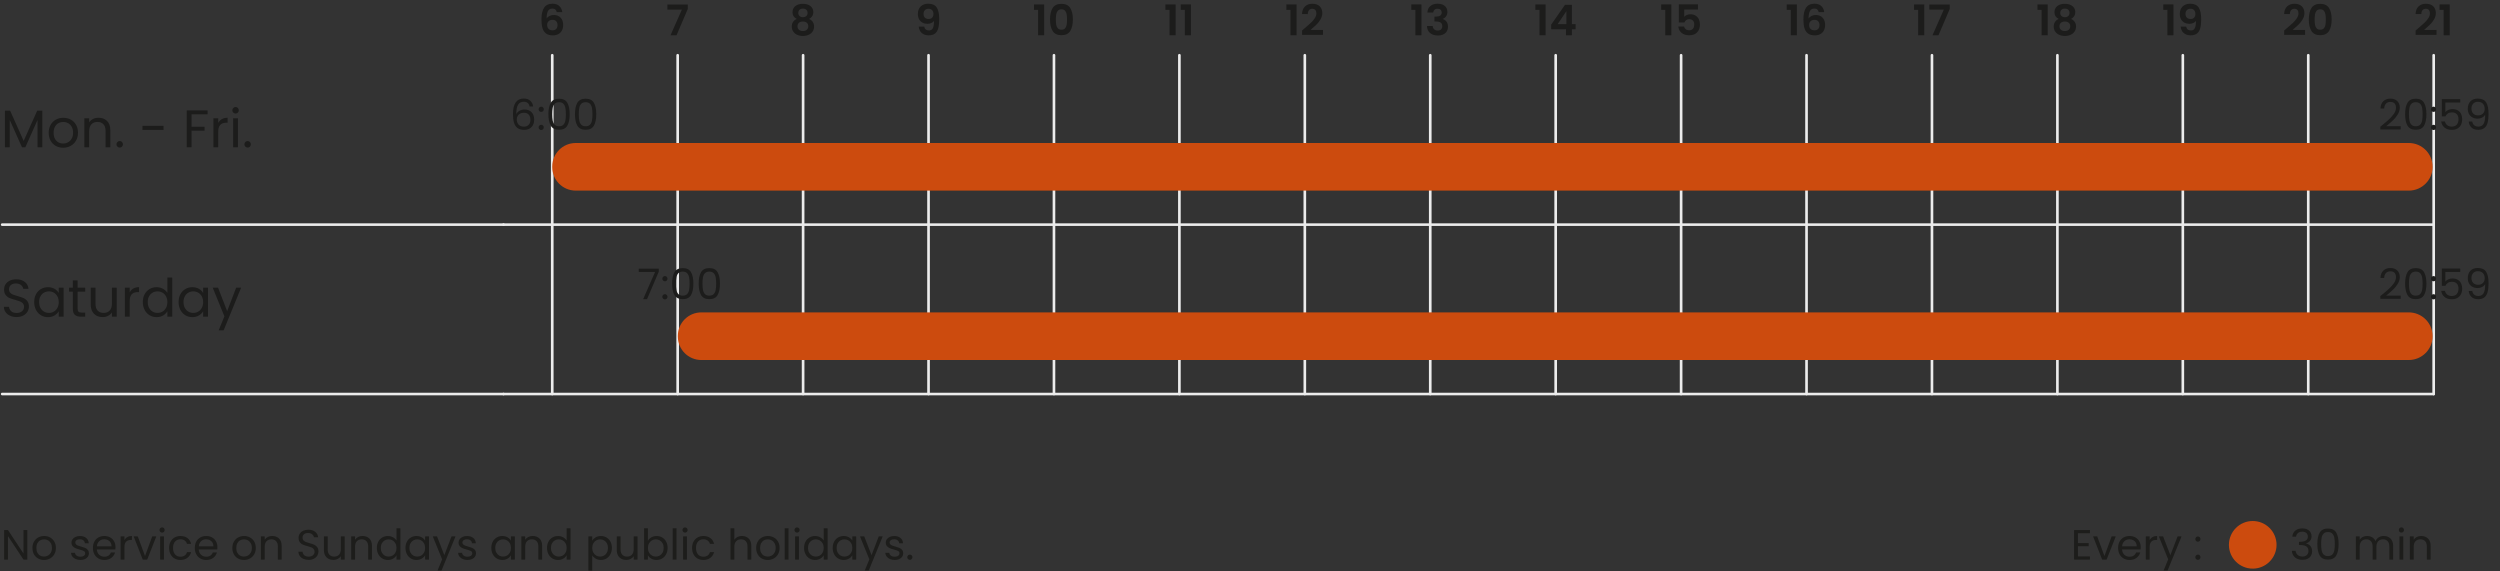 <?xml version="1.0" encoding="UTF-8"?>
<svg xmlns="http://www.w3.org/2000/svg" viewBox="0 0 945 216">
  <rect x="0" y="0" width="945" height="216" fill="#333333" stroke="none"/>
  <g id="uuid-66c8af8f-395c-4ffd-aa1c-5fa04c5f0bbb">
    <line x1="208.749" y1="20.879" x2="208.749" y2="148.942" style="fill:none; stroke:#ececec; stroke-linecap:round; stroke-linejoin:round; stroke-width:1.002px;"></line>
    <line x1="493.222" y1="20.879" x2="493.222" y2="148.942" style="fill:none; stroke:#ececec; stroke-linecap:round; stroke-linejoin:round; stroke-width:1.002px;"></line>
    <line x1="777.696" y1="20.879" x2="777.696" y2="148.942" style="fill:none; stroke:#ececec; stroke-linecap:round; stroke-linejoin:round; stroke-width:1.002px;"></line>
    <line x1="350.986" y1="20.879" x2="350.986" y2="148.942" style="fill:none; stroke:#ececec; stroke-linecap:round; stroke-linejoin:round; stroke-width:1.002px;"></line>
    <line x1="635.459" y1="20.879" x2="635.459" y2="148.942" style="fill:none; stroke:#ececec; stroke-linecap:round; stroke-linejoin:round; stroke-width:1.002px;"></line>
    <line x1="919.933" y1="20.879" x2="919.933" y2="148.942" style="fill:none; stroke:#ececec; stroke-linecap:round; stroke-linejoin:round; stroke-width:1.002px;"></line>
    <path d="M209.908,3.577c-.262-.224-.638-.337-1.128-.337-.735,0-1.277.297-1.624.889s-.525,1.555-.536,2.889c.256-.428.63-.761,1.12-1,.49-.24,1.024-.361,1.601-.361.693,0,1.306.15,1.84.449.533.299.949.732,1.248,1.303.298.571.447,1.257.447,2.057,0,.758-.151,1.432-.455,2.023-.305.593-.75,1.055-1.337,1.385-.586.33-1.285.496-2.096.496-1.109,0-1.981-.246-2.616-.736s-1.077-1.176-1.327-2.056c-.251-.88-.377-1.966-.377-3.257,0-1.951.337-3.426,1.009-4.424.672-.996,1.733-1.496,3.184-1.496,1.12,0,1.989.305,2.608.912.618.608.976,1.365,1.071,2.272h-2.079c-.107-.448-.291-.784-.553-1.008ZM207.404,7.992c-.384.332-.576.812-.576,1.441s.179,1.125.536,1.487.861.544,1.512.544c.576,0,1.032-.176,1.368-.527.336-.353.504-.827.504-1.425,0-.618-.162-1.108-.487-1.472-.326-.363-.803-.544-1.433-.544-.565,0-1.04.165-1.424.495Z" style="fill:#1c1c1b;"></path>
    <path d="M259.986,3.369l-4.257,9.968h-2.271l4.288-9.712h-5.473v-1.92h7.713v1.664Z" style="fill:#1c1c1b;"></path>
    <path d="M299.565,4.585c0-.576.146-1.101.439-1.576.294-.475.736-.853,1.328-1.136s1.314-.424,2.168-.424,1.576.141,2.168.424c.593.283,1.035.661,1.328,1.136.293.476.44,1,.44,1.576,0,.587-.145,1.102-.433,1.544-.288.443-.672.787-1.151,1.032.586.256,1.045.63,1.376,1.12.33.49.496,1.072.496,1.744,0,.725-.185,1.357-.553,1.896-.367.538-.872.952-1.512,1.24s-1.36.432-2.16.432-1.518-.144-2.151-.432c-.635-.288-1.137-.702-1.504-1.24-.368-.538-.553-1.171-.553-1.896,0-.672.165-1.256.496-1.752s.789-.867,1.376-1.112c-1.066-.555-1.6-1.413-1.6-2.576ZM302.021,8.602c-.379.309-.568.752-.568,1.327,0,.534.185.968.552,1.304.368.336.867.504,1.496.504s1.126-.17,1.488-.512c.362-.341.544-.773.544-1.296,0-.565-.187-1.005-.56-1.319-.374-.314-.864-.473-1.473-.473s-1.102.154-1.479.465ZM304.789,3.689c-.314-.289-.744-.433-1.288-.433-.533,0-.957.144-1.271.433-.315.287-.473.698-.473,1.231,0,.479.163.864.488,1.151.325.289.744.433,1.256.433s.934-.146,1.265-.44c.33-.293.496-.68.496-1.16,0-.521-.158-.928-.473-1.215Z" style="fill:#1c1c1b;"></path>
    <path d="M349.938,11.137c.304.251.712.376,1.224.376.661,0,1.142-.274,1.44-.823.298-.55.447-1.475.447-2.776-.245.341-.589.608-1.032.8-.442.191-.92.288-1.432.288-.683,0-1.299-.142-1.848-.424-.55-.282-.984-.704-1.305-1.265-.319-.56-.479-1.24-.479-2.039,0-1.185.352-2.126,1.056-2.824.704-.699,1.664-1.049,2.88-1.049,1.515,0,2.584.486,3.208,1.457s.937,2.432.937,4.383c0,1.387-.12,2.523-.36,3.408-.24.886-.65,1.559-1.231,2.017-.582.458-1.374.688-2.376.688-.79,0-1.462-.152-2.017-.457-.555-.304-.979-.703-1.271-1.199-.294-.496-.462-1.043-.504-1.641h2.08c.085.47.279.83.584,1.08ZM352.362,6.665c.319-.341.479-.8.479-1.376,0-.629-.168-1.117-.504-1.465-.336-.346-.792-.52-1.368-.52s-1.031.18-1.367.536c-.337.357-.505.829-.505,1.416,0,.565.163,1.026.488,1.384s.813.536,1.464.536c.555,0,.992-.171,1.312-.512Z" style="fill:#1c1c1b;"></path>
    <path d="M390.845,3.736V1.673h3.855v11.664h-2.304V3.736h-1.552Z" style="fill:#1c1c1b;"></path>
    <path d="M397.909,3.018c.667-1.046,1.773-1.568,3.32-1.568s2.653.522,3.32,1.568c.666,1.045,1,2.49,1,4.336,0,1.855-.334,3.312-1,4.367-.667,1.057-1.773,1.584-3.32,1.584s-2.653-.527-3.32-1.584c-.666-1.056-1-2.512-1-4.367,0-1.846.334-3.291,1-4.336ZM403.189,5.361c-.102-.539-.304-.979-.608-1.32-.304-.342-.754-.512-1.352-.512s-1.048.17-1.352.512c-.305.342-.507.781-.608,1.32s-.152,1.202-.152,1.992c0,.811.048,1.49.145,2.039.096.55.298.992.607,1.328s.763.504,1.36.504,1.051-.168,1.36-.504c.309-.336.512-.778.607-1.328.097-.549.145-1.229.145-2.039,0-.79-.051-1.453-.152-1.992Z" style="fill:#1c1c1b;"></path>
    <path d="M440.53,3.736V1.673h3.855v11.664h-2.304V3.736h-1.552Z" style="fill:#1c1c1b;"></path>
    <path d="M446.322,3.736V1.673h3.855v11.664h-2.304V3.736h-1.552Z" style="fill:#1c1c1b;"></path>
    <path d="M486.247,3.736V1.673h3.855v11.664h-2.304V3.736h-1.552Z" style="fill:#1c1c1b;"></path>
    <path d="M493.014,10.809c1.024-.854,1.84-1.564,2.448-2.136.608-.57,1.114-1.165,1.52-1.784.405-.618.608-1.227.608-1.824,0-.543-.128-.971-.384-1.279-.256-.31-.651-.465-1.185-.465s-.943.18-1.231.537-.438.846-.448,1.463h-2.176c.042-1.279.424-2.25,1.144-2.912.721-.66,1.635-.991,2.744-.991,1.216,0,2.149.323,2.8.968.651.646.977,1.496.977,2.553,0,.832-.225,1.626-.672,2.383-.448.758-.96,1.416-1.536,1.977s-1.328,1.234-2.256,2.023h4.72v1.856h-7.904v-1.664l.832-.704Z" style="fill:#1c1c1b;"></path>
    <path d="M533.458,3.736V1.673h3.855v11.664h-2.304V3.736h-1.552Z" style="fill:#1c1c1b;"></path>
    <path d="M540.682,2.273c.698-.582,1.619-.873,2.76-.873.779,0,1.445.137,2,.408.555.272.974.641,1.257,1.104.282.464.424.989.424,1.575,0,.673-.174,1.24-.521,1.705-.347.463-.76.775-1.239.936v.064c.618.191,1.101.533,1.447,1.023s.521,1.12.521,1.889c0,.64-.147,1.21-.44,1.711-.293.502-.726.895-1.296,1.176-.57.283-1.256.425-2.056.425-1.206,0-2.187-.304-2.944-.912s-1.157-1.504-1.2-2.688h2.177c.021.523.199.941.535,1.256.336.315.798.473,1.385.473.544,0,.962-.152,1.256-.456.293-.304.439-.696.439-1.176,0-.64-.202-1.099-.607-1.376-.406-.277-1.035-.416-1.889-.416h-.464v-1.84h.464c1.515,0,2.272-.507,2.272-1.521,0-.458-.136-.815-.408-1.071-.271-.256-.664-.385-1.176-.385-.502,0-.888.137-1.16.408-.271.271-.43.616-.472,1.032h-2.192c.054-1.067.43-1.891,1.128-2.472Z" style="fill:#1c1c1b;"></path>
    <path d="M580.375,3.736V1.673h3.855v11.664h-2.304V3.736h-1.552Z" style="fill:#1c1c1b;"></path>
    <path d="M586.343,11.064v-1.76l5.232-7.488h2.607v7.297h1.408v1.951h-1.408v2.272h-2.24v-2.272h-5.6ZM592.087,4.217l-3.28,4.896h3.28v-4.896Z" style="fill:#1c1c1b;"></path>
    <path d="M627.924,3.736V1.673h3.855v11.664h-2.304V3.736h-1.552Z" style="fill:#1c1c1b;"></path>
    <path d="M641.828,3.609h-5.185v2.735c.224-.276.544-.504.96-.68.416-.177.858-.265,1.328-.265.854,0,1.552.188,2.096.561s.938.851,1.185,1.432c.245.582.368,1.203.368,1.864,0,1.228-.35,2.214-1.049,2.96-.698.747-1.693,1.12-2.983,1.12-1.216,0-2.187-.304-2.912-.912s-1.136-1.402-1.232-2.384h2.177c.096.427.312.768.647,1.023s.766.385,1.288.385c.629,0,1.104-.197,1.424-.592.32-.395.48-.918.48-1.568,0-.662-.163-1.166-.488-1.512-.325-.348-.803-.521-1.432-.521-.448,0-.822.112-1.12.336-.299.224-.513.522-.641.896h-2.144V1.641h7.232v1.969Z" style="fill:#1c1c1b;"></path>
    <path d="M675.367,3.736V1.673h3.855v11.664h-2.304V3.736h-1.552Z" style="fill:#1c1c1b;"></path>
    <path d="M686.927,3.577c-.262-.224-.638-.337-1.128-.337-.735,0-1.277.297-1.624.889s-.525,1.555-.536,2.889c.256-.428.63-.761,1.12-1,.49-.24,1.024-.361,1.601-.361.693,0,1.306.15,1.84.449.533.299.949.732,1.248,1.303.298.571.447,1.257.447,2.057,0,.758-.151,1.432-.455,2.023-.305.593-.75,1.055-1.337,1.385-.586.33-1.285.496-2.096.496-1.109,0-1.981-.246-2.616-.736s-1.077-1.176-1.327-2.056c-.251-.88-.377-1.966-.377-3.257,0-1.951.337-3.426,1.009-4.424.672-.996,1.733-1.496,3.184-1.496,1.12,0,1.989.305,2.608.912.618.608.976,1.365,1.071,2.272h-2.079c-.107-.448-.291-.784-.553-1.008ZM684.423,7.992c-.384.332-.576.812-.576,1.441s.179,1.125.536,1.487.861.544,1.512.544c.576,0,1.032-.176,1.368-.527.336-.353.504-.827.504-1.425,0-.618-.162-1.108-.487-1.472-.326-.363-.803-.544-1.433-.544-.565,0-1.04.165-1.424.495Z" style="fill:#1c1c1b;"></path>
    <path d="M723.516,3.736V1.673h3.855v11.664h-2.304V3.736h-1.552Z" style="fill:#1c1c1b;"></path>
    <path d="M737.004,3.369l-4.257,9.968h-2.271l4.288-9.712h-5.473v-1.92h7.713v1.664Z" style="fill:#1c1c1b;"></path>
    <path d="M770.168,3.736V1.673h3.855v11.664h-2.304V3.736h-1.552Z" style="fill:#1c1c1b;"></path>
    <path d="M776.584,4.585c0-.576.146-1.101.439-1.576.294-.475.736-.853,1.328-1.136s1.314-.424,2.168-.424,1.576.141,2.168.424c.593.283,1.035.661,1.328,1.136.293.476.44,1,.44,1.576,0,.587-.145,1.102-.433,1.544-.288.443-.672.787-1.151,1.032.586.256,1.045.63,1.376,1.12.33.49.496,1.072.496,1.744,0,.725-.185,1.357-.553,1.896-.367.538-.872.952-1.512,1.24s-1.36.432-2.16.432-1.518-.144-2.151-.432c-.635-.288-1.137-.702-1.504-1.24-.368-.538-.553-1.171-.553-1.896,0-.672.165-1.256.496-1.752s.789-.867,1.376-1.112c-1.066-.555-1.6-1.413-1.6-2.576ZM779.04,8.602c-.379.309-.568.752-.568,1.327,0,.534.185.968.552,1.304.368.336.867.504,1.496.504s1.126-.17,1.488-.512c.362-.341.544-.773.544-1.296,0-.565-.187-1.005-.56-1.319-.374-.314-.864-.473-1.473-.473s-1.102.154-1.479.465ZM781.808,3.689c-.314-.289-.744-.433-1.288-.433-.533,0-.957.144-1.271.433-.315.287-.473.698-.473,1.231,0,.479.163.864.488,1.151.325.289.744.433,1.256.433s.934-.146,1.265-.44c.33-.293.496-.68.496-1.16,0-.521-.158-.928-.473-1.215Z" style="fill:#1c1c1b;"></path>
    <path d="M817.716,3.736V1.673h3.855v11.664h-2.304V3.736h-1.552Z" style="fill:#1c1c1b;"></path>
    <path d="M826.956,11.137c.304.251.712.376,1.224.376.661,0,1.142-.274,1.44-.823.298-.55.447-1.475.447-2.776-.245.341-.589.608-1.032.8-.442.191-.92.288-1.432.288-.683,0-1.299-.142-1.848-.424-.55-.282-.984-.704-1.305-1.265-.319-.56-.479-1.24-.479-2.039,0-1.185.352-2.126,1.056-2.824.704-.699,1.664-1.049,2.88-1.049,1.515,0,2.584.486,3.208,1.457s.937,2.432.937,4.383c0,1.387-.12,2.523-.36,3.408-.24.886-.65,1.559-1.231,2.017-.582.458-1.374.688-2.376.688-.79,0-1.462-.152-2.017-.457-.555-.304-.979-.703-1.271-1.199-.294-.496-.462-1.043-.504-1.641h2.08c.085.47.279.83.584,1.08ZM829.38,6.665c.319-.341.479-.8.479-1.376,0-.629-.168-1.117-.504-1.465-.336-.346-.792-.52-1.368-.52s-1.031.18-1.367.536c-.337.357-.505.829-.505,1.416,0,.565.163,1.026.488,1.384s.813.536,1.464.536c.555,0,.992-.171,1.312-.512Z" style="fill:#1c1c1b;"></path>
    <path d="M864.248,10.809c1.024-.854,1.84-1.564,2.448-2.136.608-.57,1.114-1.165,1.52-1.784.405-.618.608-1.227.608-1.824,0-.543-.128-.971-.384-1.279-.256-.31-.651-.465-1.185-.465s-.943.18-1.231.537-.438.846-.448,1.463h-2.176c.042-1.279.424-2.25,1.144-2.912.721-.66,1.635-.991,2.744-.991,1.216,0,2.149.323,2.8.968.651.646.977,1.496.977,2.553,0,.832-.225,1.626-.672,2.383-.448.758-.96,1.416-1.536,1.977s-1.328,1.234-2.256,2.023h4.72v1.856h-7.904v-1.664l.832-.704Z" style="fill:#1c1c1b;"></path>
    <path d="M873.728,3.018c.667-1.046,1.773-1.568,3.32-1.568s2.653.522,3.32,1.568c.666,1.045,1,2.49,1,4.336,0,1.855-.334,3.312-1,4.367-.667,1.057-1.773,1.584-3.32,1.584s-2.653-.527-3.32-1.584c-.666-1.056-1-2.512-1-4.367,0-1.846.334-3.291,1-4.336ZM879.008,5.361c-.102-.539-.304-.979-.608-1.32-.304-.342-.754-.512-1.352-.512s-1.048.17-1.352.512c-.305.342-.507.781-.608,1.32s-.152,1.202-.152,1.992c0,.811.048,1.49.145,2.039.096.55.298.992.607,1.328s.763.504,1.36.504,1.051-.168,1.36-.504c.309-.336.512-.778.607-1.328.097-.549.145-1.229.145-2.039,0-.79-.051-1.453-.152-1.992Z" style="fill:#1c1c1b;"></path>
    <path d="M913.933,10.809c1.024-.854,1.84-1.564,2.448-2.136.608-.57,1.114-1.165,1.52-1.784.405-.618.608-1.227.608-1.824,0-.543-.128-.971-.384-1.279-.256-.31-.651-.465-1.185-.465s-.943.18-1.231.537-.438.846-.448,1.463h-2.176c.042-1.279.424-2.25,1.144-2.912.721-.66,1.635-.991,2.744-.991,1.216,0,2.149.323,2.8.968.651.646.977,1.496.977,2.553,0,.832-.225,1.626-.672,2.383-.448.758-.96,1.416-1.536,1.977s-1.328,1.234-2.256,2.023h4.72v1.856h-7.904v-1.664l.832-.704Z" style="fill:#1c1c1b;"></path>
    <path d="M922.141,3.736V1.673h3.855v11.664h-2.304V3.736h-1.552Z" style="fill:#1c1c1b;"></path>
    <line x1="256.161" y1="20.879" x2="256.161" y2="148.942" style="fill:none; stroke:#ececec; stroke-linecap:round; stroke-linejoin:round; stroke-width:1.002px;"></line>
    <line x1="540.635" y1="20.879" x2="540.635" y2="148.942" style="fill:none; stroke:#ececec; stroke-linecap:round; stroke-linejoin:round; stroke-width:1.002px;"></line>
    <line x1="825.108" y1="20.879" x2="825.108" y2="148.942" style="fill:none; stroke:#ececec; stroke-linecap:round; stroke-linejoin:round; stroke-width:1.002px;"></line>
    <line x1="398.398" y1="20.879" x2="398.398" y2="148.942" style="fill:none; stroke:#ececec; stroke-linecap:round; stroke-linejoin:round; stroke-width:1.002px;"></line>
    <line x1="682.871" y1="20.879" x2="682.871" y2="148.942" style="fill:none; stroke:#ececec; stroke-linecap:round; stroke-linejoin:round; stroke-width:1.002px;"></line>
    <line x1="303.573" y1="20.879" x2="303.573" y2="148.942" style="fill:none; stroke:#ececec; stroke-linecap:round; stroke-linejoin:round; stroke-width:1.002px;"></line>
    <line x1="588.047" y1="20.879" x2="588.047" y2="148.942" style="fill:none; stroke:#ececec; stroke-linecap:round; stroke-linejoin:round; stroke-width:1.002px;"></line>
    <line x1="872.521" y1="20.879" x2="872.521" y2="148.942" style="fill:none; stroke:#ececec; stroke-linecap:round; stroke-linejoin:round; stroke-width:1.002px;"></line>
    <line x1="445.81" y1="20.879" x2="445.81" y2="148.942" style="fill:none; stroke:#ececec; stroke-linecap:round; stroke-linejoin:round; stroke-width:1.002px;"></line>
    <line x1="730.284" y1="20.879" x2="730.284" y2="148.942" style="fill:none; stroke:#ececec; stroke-linecap:round; stroke-linejoin:round; stroke-width:1.002px;"></line>
    <line x1=".825" y1="84.911" x2="190.325" y2="84.911" style="fill:none; stroke:#ececec; stroke-linecap:round; stroke-linejoin:round;"></line>
    <line x1=".825" y1="148.942" x2="190.324" y2="148.942" style="fill:none; stroke:#ececec; stroke-linecap:round; stroke-linejoin:round;"></line>
    <line x1="190.325" y1="84.911" x2="919.933" y2="84.911" style="fill:none; stroke:#ececec; stroke-linecap:round; stroke-linejoin:round;"></line>
    <line x1="190.325" y1="148.942" x2="919.933" y2="148.942" style="fill:none; stroke:#ececec; stroke-linecap:round; stroke-linejoin:round;"></line>
  </g>
  <g id="uuid-69c6edae-ada0-4ddc-8e3b-b1b4590d6897">
    <path d="M217.627,54.053h692.895c4.967,0,9,4.033,9,9h0c0,4.967-4.033,9-9,9H217.627c-4.9,0-8.878-3.978-8.878-8.878v-.244c0-4.9,3.978-8.878,8.878-8.878Z" style="fill:#cc4b0e;"></path>
    <path d="M197.98,38.463c-.949,0-1.659.365-2.128,1.096-.47.731-.699,1.934-.688,3.608.246-.554.653-.989,1.225-1.304.57-.314,1.208-.473,1.912-.473,1.098,0,1.976.342,2.632,1.024s.983,1.627.983,2.832c0,.726-.141,1.376-.424,1.952-.282.576-.709,1.035-1.279,1.376-.571.341-1.262.513-2.072.513-1.099,0-1.958-.246-2.576-.736-.619-.49-1.051-1.168-1.296-2.032-.246-.864-.368-1.931-.368-3.2,0-3.914,1.365-5.872,4.096-5.872,1.046,0,1.867.282,2.464.849.598.564.95,1.279,1.057,2.144h-1.344c-.235-1.185-.966-1.776-2.192-1.776ZM196.699,42.903c-.405.187-.733.47-.983.848-.251.379-.376.841-.376,1.384,0,.811.234,1.47.703,1.977.47.507,1.142.76,2.017.76.746,0,1.341-.232,1.784-.695.442-.465.664-1.092.664-1.881,0-.832-.214-1.484-.641-1.96-.427-.474-1.051-.712-1.872-.712-.458,0-.891.094-1.296.28Z" style="fill:#1c1c1b;"></path>
    <path d="M203.884,42.016c-.192-.192-.288-.427-.288-.705s.096-.512.288-.703c.191-.192.427-.288.704-.288.267,0,.493.096.68.288.187.191.28.426.28.703s-.094.513-.28.705c-.187.191-.413.287-.68.287-.277,0-.513-.096-.704-.287ZM203.884,48.863c-.192-.191-.288-.427-.288-.704s.096-.513.288-.704c.191-.191.427-.288.704-.288.267,0,.493.097.68.288s.28.427.28.704-.094.513-.28.704-.413.288-.68.288c-.277,0-.513-.097-.704-.288Z" style="fill:#1c1c1b;"></path>
    <path d="M208.188,38.855c.598-1.029,1.643-1.545,3.137-1.545,1.482,0,2.522.516,3.119,1.545.598,1.029.896,2.461.896,4.296,0,1.866-.299,3.317-.896,4.353-.597,1.034-1.637,1.551-3.119,1.551-1.494,0-2.539-.517-3.137-1.551-.598-1.035-.896-2.486-.896-4.353,0-1.835.298-3.267.896-4.296ZM213.716,40.791c-.123-.645-.373-1.165-.752-1.561-.379-.394-.926-.592-1.64-.592-.726,0-1.278.198-1.656.592-.379.396-.63.916-.752,1.561-.123.646-.185,1.432-.185,2.36,0,.96.062,1.765.185,2.416.122.65.373,1.173.752,1.567.378.395.931.592,1.656.592.714,0,1.261-.197,1.64-.592s.629-.917.752-1.567c.122-.651.184-1.456.184-2.416,0-.929-.062-1.715-.184-2.36Z" style="fill:#1c1c1b;"></path>
    <path d="M218.235,38.855c.598-1.029,1.643-1.545,3.137-1.545,1.482,0,2.522.516,3.119,1.545.598,1.029.896,2.461.896,4.296,0,1.866-.299,3.317-.896,4.353-.597,1.034-1.637,1.551-3.119,1.551-1.494,0-2.539-.517-3.137-1.551-.598-1.035-.896-2.486-.896-4.353,0-1.835.298-3.267.896-4.296ZM223.763,40.791c-.123-.645-.373-1.165-.752-1.561-.379-.394-.926-.592-1.64-.592-.726,0-1.278.198-1.656.592-.379.396-.63.916-.752,1.561-.123.646-.185,1.432-.185,2.36,0,.96.062,1.765.185,2.416.122.65.373,1.173.752,1.567.378.395.931.592,1.656.592.714,0,1.261-.197,1.64-.592s.629-.917.752-1.567c.122-.651.184-1.456.184-2.416,0-.929-.062-1.715-.184-2.36Z" style="fill:#1c1c1b;"></path>
    <path d="M902.946,45.207c.768-.698,1.416-1.43,1.944-2.191.527-.764.792-1.512.792-2.248,0-.693-.168-1.24-.504-1.641s-.878-.6-1.624-.6c-.726,0-1.288.227-1.688.68s-.616,1.059-.647,1.816h-1.408c.042-1.195.405-2.117,1.088-2.768.683-.651,1.562-.977,2.64-.977,1.099,0,1.971.304,2.616.912.646.607.968,1.445.968,2.512,0,.886-.264,1.746-.792,2.584-.527.838-1.128,1.574-1.8,2.208-.672.635-1.53,1.374-2.576,2.216h5.504v1.217h-7.695v-1.041c1.354-1.088,2.416-1.98,3.184-2.68Z" style="fill:#1c1c1b;"></path>
    <path d="M910.033,38.855c.598-1.029,1.643-1.545,3.137-1.545,1.482,0,2.522.516,3.119,1.545.598,1.029.896,2.461.896,4.296,0,1.866-.299,3.317-.896,4.353-.597,1.034-1.637,1.551-3.119,1.551-1.494,0-2.539-.517-3.137-1.551-.598-1.035-.896-2.486-.896-4.353,0-1.835.298-3.267.896-4.296ZM915.562,40.791c-.123-.645-.373-1.165-.752-1.561-.379-.394-.926-.592-1.64-.592-.726,0-1.278.198-1.656.592-.379.396-.63.916-.752,1.561-.123.646-.185,1.432-.185,2.36,0,.96.062,1.765.185,2.416.122.65.373,1.173.752,1.567.378.395.931.592,1.656.592.714,0,1.261-.197,1.64-.592s.629-.917.752-1.567c.122-.651.184-1.456.184-2.416,0-.929-.062-1.715-.184-2.36Z" style="fill:#1c1c1b;"></path>
    <path d="M919.186,42.016c-.192-.192-.288-.427-.288-.705s.096-.512.288-.703c.191-.192.427-.288.704-.288.267,0,.493.096.68.288.187.191.28.426.28.703s-.094.513-.28.705c-.187.191-.413.287-.68.287-.277,0-.513-.096-.704-.287ZM919.186,48.863c-.192-.191-.288-.427-.288-.704s.096-.513.288-.704c.191-.191.427-.288.704-.288.267,0,.493.097.68.288s.28.427.28.704-.094.513-.28.704-.413.288-.68.288c-.277,0-.513-.097-.704-.288Z" style="fill:#1c1c1b;"></path>
    <path d="M929.969,38.751h-5.616v3.648c.245-.341.608-.622,1.088-.841.48-.218.997-.328,1.552-.328.886,0,1.605.185,2.16.553s.952.843,1.192,1.424c.24.582.359,1.197.359,1.848,0,.769-.144,1.457-.432,2.064s-.728,1.088-1.32,1.439c-.592.353-1.325.529-2.199.529-1.12,0-2.027-.289-2.721-.865s-1.114-1.344-1.264-2.304h1.424c.139.608.433,1.083.88,1.425.448.341,1.014.512,1.696.512.843,0,1.478-.254,1.904-.76.426-.507.64-1.177.64-2.008s-.214-1.475-.64-1.929c-.427-.453-1.057-.681-1.889-.681-.565,0-1.059.137-1.479.408-.422.272-.729.643-.92,1.112h-1.376v-6.528h6.96v1.28Z" style="fill:#1c1c1b;"></path>
    <path d="M935.258,47.359c.389.33.914.496,1.575.496.886,0,1.539-.347,1.96-1.041.422-.692.622-1.86.601-3.504-.225.48-.598.856-1.12,1.129-.522.271-1.104.408-1.744.408-.715,0-1.352-.146-1.912-.44-.56-.294-1-.723-1.319-1.288-.32-.565-.48-1.248-.48-2.048,0-1.142.33-2.062.992-2.761.661-.697,1.6-1.047,2.815-1.047,1.494,0,2.542.484,3.145,1.455s.904,2.416.904,4.336c0,1.345-.12,2.454-.36,3.328-.24.875-.646,1.542-1.216,2-.571.459-1.353.688-2.345.688-1.088,0-1.936-.294-2.544-.88-.607-.587-.954-1.334-1.04-2.24h1.345c.106.607.354,1.078.744,1.408ZM938.53,42.951c.459-.442.688-1.043.688-1.8,0-.8-.225-1.445-.672-1.937-.448-.49-1.078-.736-1.889-.736-.746,0-1.342.235-1.784.705-.442.469-.664,1.088-.664,1.855,0,.779.219,1.402.656,1.872s1.072.704,1.904.704c.715,0,1.301-.221,1.76-.664Z" style="fill:#1c1c1b;"></path>
    <path d="M265.1,118.084h645.422c4.967,0,9,4.033,9,9h0c0,4.967-4.033,9-9,9H265.1c-4.9,0-8.878-3.978-8.878-8.878v-.244c0-4.9,3.978-8.878,8.878-8.878Z" style="fill:#cc4b0e;"></path>
    <path d="M249.029,102.654l-4.448,10.432h-1.472l4.512-10.287h-6.176v-1.248h7.584v1.104Z" style="fill:#1c1c1b;"></path>
    <path d="M250.644,106.047c-.192-.192-.288-.427-.288-.705s.096-.512.288-.703c.191-.192.427-.288.704-.288.267,0,.493.096.68.288.187.191.28.426.28.703s-.094.513-.28.705c-.187.191-.413.287-.68.287-.277,0-.513-.096-.704-.287ZM250.644,112.894c-.192-.191-.288-.427-.288-.704s.096-.513.288-.704c.191-.191.427-.288.704-.288.267,0,.493.097.68.288s.28.427.28.704-.094.513-.28.704-.413.288-.68.288c-.277,0-.513-.097-.704-.288Z" style="fill:#1c1c1b;"></path>
    <path d="M254.948,102.887c.598-1.029,1.643-1.545,3.137-1.545,1.482,0,2.522.516,3.119,1.545.598,1.029.896,2.461.896,4.296,0,1.866-.299,3.317-.896,4.353-.597,1.034-1.637,1.551-3.119,1.551-1.494,0-2.539-.517-3.137-1.551-.598-1.035-.896-2.486-.896-4.353,0-1.835.298-3.267.896-4.296ZM260.476,104.822c-.123-.645-.373-1.165-.752-1.561-.379-.394-.926-.592-1.64-.592-.726,0-1.278.198-1.656.592-.379.396-.63.916-.752,1.561-.123.646-.185,1.432-.185,2.36,0,.96.062,1.765.185,2.416.122.65.373,1.173.752,1.567.378.395.931.592,1.656.592.714,0,1.261-.197,1.64-.592s.629-.917.752-1.567c.122-.651.184-1.456.184-2.416,0-.929-.062-1.715-.184-2.36Z" style="fill:#1c1c1b;"></path>
    <path d="M264.996,102.887c.598-1.029,1.643-1.545,3.137-1.545,1.482,0,2.522.516,3.119,1.545.598,1.029.896,2.461.896,4.296,0,1.866-.299,3.317-.896,4.353-.597,1.034-1.637,1.551-3.119,1.551-1.494,0-2.539-.517-3.137-1.551-.598-1.035-.896-2.486-.896-4.353,0-1.835.298-3.267.896-4.296ZM270.524,104.822c-.123-.645-.373-1.165-.752-1.561-.379-.394-.926-.592-1.64-.592-.726,0-1.278.198-1.656.592-.379.396-.63.916-.752,1.561-.123.646-.185,1.432-.185,2.36,0,.96.062,1.765.185,2.416.122.65.373,1.173.752,1.567.378.395.931.592,1.656.592.714,0,1.261-.197,1.64-.592s.629-.917.752-1.567c.122-.651.184-1.456.184-2.416,0-.929-.062-1.715-.184-2.36Z" style="fill:#1c1c1b;"></path>
    <path d="M902.946,109.238c.768-.698,1.416-1.43,1.944-2.191.527-.764.792-1.512.792-2.248,0-.693-.168-1.24-.504-1.641s-.878-.6-1.624-.6c-.726,0-1.288.227-1.688.68s-.616,1.059-.647,1.816h-1.408c.042-1.195.405-2.117,1.088-2.768.683-.651,1.562-.977,2.64-.977,1.099,0,1.971.304,2.616.912.646.607.968,1.445.968,2.512,0,.886-.264,1.746-.792,2.584-.527.838-1.128,1.574-1.8,2.208-.672.635-1.53,1.374-2.576,2.216h5.504v1.217h-7.695v-1.041c1.354-1.088,2.416-1.98,3.184-2.68Z" style="fill:#1c1c1b;"></path>
    <path d="M910.033,102.887c.598-1.029,1.643-1.545,3.137-1.545,1.482,0,2.522.516,3.119,1.545.598,1.029.896,2.461.896,4.296,0,1.866-.299,3.317-.896,4.353-.597,1.034-1.637,1.551-3.119,1.551-1.494,0-2.539-.517-3.137-1.551-.598-1.035-.896-2.486-.896-4.353,0-1.835.298-3.267.896-4.296ZM915.562,104.822c-.123-.645-.373-1.165-.752-1.561-.379-.394-.926-.592-1.64-.592-.726,0-1.278.198-1.656.592-.379.396-.63.916-.752,1.561-.123.646-.185,1.432-.185,2.36,0,.96.062,1.765.185,2.416.122.65.373,1.173.752,1.567.378.395.931.592,1.656.592.714,0,1.261-.197,1.64-.592s.629-.917.752-1.567c.122-.651.184-1.456.184-2.416,0-.929-.062-1.715-.184-2.36Z" style="fill:#1c1c1b;"></path>
    <path d="M919.186,106.047c-.192-.192-.288-.427-.288-.705s.096-.512.288-.703c.191-.192.427-.288.704-.288.267,0,.493.096.68.288.187.191.28.426.28.703s-.094.513-.28.705c-.187.191-.413.287-.68.287-.277,0-.513-.096-.704-.287ZM919.186,112.894c-.192-.191-.288-.427-.288-.704s.096-.513.288-.704c.191-.191.427-.288.704-.288.267,0,.493.097.68.288s.28.427.28.704-.094.513-.28.704-.413.288-.68.288c-.277,0-.513-.097-.704-.288Z" style="fill:#1c1c1b;"></path>
    <path d="M929.969,102.782h-5.616v3.648c.245-.341.608-.622,1.088-.841.48-.218.997-.328,1.552-.328.886,0,1.605.185,2.16.553s.952.843,1.192,1.424c.24.582.359,1.197.359,1.848,0,.769-.144,1.457-.432,2.064s-.728,1.088-1.32,1.439c-.592.353-1.325.529-2.199.529-1.12,0-2.027-.289-2.721-.865s-1.114-1.344-1.264-2.304h1.424c.139.608.433,1.083.88,1.425.448.341,1.014.512,1.696.512.843,0,1.478-.254,1.904-.76.426-.507.64-1.177.64-2.008s-.214-1.475-.64-1.929c-.427-.453-1.057-.681-1.889-.681-.565,0-1.059.137-1.479.408-.422.272-.729.643-.92,1.112h-1.376v-6.528h6.96v1.28Z" style="fill:#1c1c1b;"></path>
    <path d="M935.258,111.391c.389.33.914.496,1.575.496.886,0,1.539-.347,1.96-1.041.422-.692.622-1.86.601-3.504-.225.48-.598.856-1.12,1.129-.522.271-1.104.408-1.744.408-.715,0-1.352-.146-1.912-.44-.56-.294-1-.723-1.319-1.288-.32-.565-.48-1.248-.48-2.048,0-1.142.33-2.062.992-2.761.661-.697,1.6-1.047,2.815-1.047,1.494,0,2.542.484,3.145,1.455s.904,2.416.904,4.336c0,1.345-.12,2.454-.36,3.328-.24.875-.646,1.542-1.216,2-.571.459-1.353.688-2.345.688-1.088,0-1.936-.294-2.544-.88-.607-.587-.954-1.334-1.04-2.24h1.345c.106.607.354,1.078.744,1.408ZM938.53,106.982c.459-.442.688-1.043.688-1.8,0-.8-.225-1.445-.672-1.937-.448-.49-1.078-.736-1.889-.736-.746,0-1.342.235-1.784.705-.442.469-.664,1.088-.664,1.855,0,.779.219,1.402.656,1.872s1.072.704,1.904.704c.715,0,1.301-.221,1.76-.664Z" style="fill:#1c1c1b;"></path>
    <path d="M16.005,41.828v13.84h-1.82v-10.32l-4.601,10.32h-1.279l-4.62-10.34v10.34h-1.82v-13.84h1.96l5.12,11.439,5.12-11.439h1.94Z" style="fill:#1c1c1b;"></path>
    <path d="M21.074,55.147c-.833-.466-1.487-1.13-1.96-1.989-.474-.861-.71-1.857-.71-2.99,0-1.121.243-2.11.729-2.971.487-.859,1.15-1.52,1.99-1.98.84-.459,1.78-.689,2.82-.689s1.979.23,2.82.689c.84.461,1.503,1.117,1.989,1.971.487.854.73,1.847.73,2.98s-.25,2.129-.75,2.99c-.5.859-1.177,1.523-2.03,1.989-.854.467-1.8.7-2.84.7-1.027,0-1.957-.233-2.79-.7ZM25.704,53.787c.573-.307,1.037-.766,1.39-1.379.354-.613.53-1.361.53-2.24s-.173-1.627-.52-2.24c-.348-.613-.801-1.07-1.36-1.37s-1.167-.45-1.82-.45c-.667,0-1.276.15-1.83.45-.553.3-.996.757-1.329,1.37-.334.613-.5,1.359-.5,2.24,0,.893.163,1.646.489,2.26.327.613.764,1.07,1.311,1.369.546.301,1.146.451,1.8.451s1.267-.154,1.84-.461Z" style="fill:#1c1c1b;"></path>
    <path d="M40.465,45.717c.826.808,1.239,1.971,1.239,3.49v6.461h-1.8v-6.201c0-1.092-.273-1.93-.819-2.51-.547-.58-1.294-.869-2.24-.869-.96,0-1.724.3-2.29.899-.567.601-.851,1.474-.851,2.62v6.061h-1.819v-10.961h1.819v1.561c.36-.561.851-.993,1.471-1.301.62-.306,1.303-.459,2.05-.459,1.333,0,2.413.403,3.24,1.209Z" style="fill:#1c1c1b;"></path>
    <path d="M44.385,55.428c-.24-.24-.36-.533-.36-.881,0-.346.12-.639.36-.879.239-.24.532-.36.88-.36.333,0,.616.12.85.36s.35.533.35.879c0,.348-.116.641-.35.881s-.517.359-.85.359c-.348,0-.641-.119-.88-.359Z" style="fill:#1c1c1b;"></path>
    <path d="M61.824,47.567v1.54h-7.98v-1.54h7.98Z" style="fill:#1c1c1b;"></path>
    <path d="M78.464,41.728v1.479h-6.06v4.701h4.92v1.479h-4.92v6.28h-1.82v-13.94h7.88Z" style="fill:#1c1c1b;"></path>
    <path d="M83.855,45.027c.593-.346,1.316-.52,2.17-.52v1.88h-.48c-2.04,0-3.06,1.106-3.06,3.319v5.961h-1.82v-10.961h1.82v1.78c.319-.626.776-1.112,1.37-1.46Z" style="fill:#1c1c1b;"></path>
    <path d="M88.183,42.567c-.239-.239-.359-.533-.359-.88s.12-.641.359-.88.533-.36.881-.36c.333,0,.616.12.85.36.233.239.35.533.35.88s-.116.641-.35.88c-.233.24-.517.36-.85.36-.348,0-.641-.12-.881-.36ZM89.944,44.707v10.961h-1.82v-10.961h1.82Z" style="fill:#1c1c1b;"></path>
    <path d="M92.743,55.428c-.24-.24-.36-.533-.36-.881,0-.346.12-.639.36-.879s.533-.36.88-.36c.333,0,.616.12.85.36s.351.533.351.879c0,.348-.117.641-.351.881s-.517.359-.85.359c-.347,0-.64-.119-.88-.359Z" style="fill:#1c1c1b;"></path>
    <path d="M3.815,119.349c-.727-.327-1.297-.78-1.71-1.36s-.627-1.25-.64-2.01h1.939c.066.654.337,1.203.811,1.65.473.447,1.163.67,2.069.67.867,0,1.55-.217,2.05-.65.5-.433.75-.99.75-1.67,0-.533-.146-.967-.439-1.3-.294-.333-.66-.587-1.1-.76-.44-.173-1.034-.36-1.78-.56-.92-.24-1.657-.48-2.21-.721-.554-.24-1.027-.617-1.42-1.13-.394-.513-.59-1.203-.59-2.069,0-.761.192-1.434.579-2.021s.931-1.04,1.631-1.36c.699-.32,1.503-.48,2.409-.48,1.307,0,2.377.328,3.21.98.834.654,1.304,1.52,1.41,2.6h-2c-.066-.533-.347-1.002-.84-1.41-.493-.406-1.146-.609-1.96-.609-.76,0-1.38.197-1.86.59-.479.394-.72.943-.72,1.65,0,.507.144.92.43,1.24.287.32.641.562,1.061.729s1.01.356,1.77.57c.92.253,1.66.503,2.221.75.56.247,1.04.626,1.439,1.14.4.514.601,1.21.601,2.09,0,.68-.181,1.32-.54,1.92-.36.601-.894,1.088-1.601,1.461s-1.54.56-2.5.56c-.92,0-1.743-.163-2.47-.49Z" style="fill:#1c1c1b;"></path>
    <path d="M13.605,111.228c.453-.846,1.076-1.503,1.87-1.97.793-.467,1.676-.7,2.649-.7.96,0,1.793.207,2.5.62s1.233.934,1.58,1.56v-2h1.84v10.961h-1.84v-2.041c-.36.641-.896,1.17-1.61,1.59-.713.421-1.543.631-2.489.631-.974,0-1.854-.24-2.641-.721-.786-.479-1.406-1.152-1.859-2.02-.454-.867-.681-1.854-.681-2.96,0-1.12.227-2.103.681-2.95ZM21.704,112.039c-.333-.613-.783-1.084-1.35-1.41-.567-.326-1.19-.49-1.87-.49s-1.3.16-1.86.48c-.56.32-1.007.787-1.34,1.399-.333.614-.5,1.333-.5,2.16,0,.84.167,1.569.5,2.19.333.619.78,1.094,1.34,1.42.561.326,1.181.49,1.86.49s1.303-.164,1.87-.49c.566-.326,1.017-.801,1.35-1.42.333-.621.5-1.344.5-2.17s-.167-1.547-.5-2.16Z" style="fill:#1c1c1b;"></path>
    <path d="M29.344,110.238v6.461c0,.533.113.91.341,1.129.227.221.62.33,1.18.33h1.34v1.541h-1.64c-1.014,0-1.773-.233-2.28-.701-.507-.466-.76-1.232-.76-2.299v-6.461h-1.42v-1.5h1.42v-2.76h1.819v2.76h2.86v1.5h-2.86Z" style="fill:#1c1c1b;"></path>
    <path d="M44.124,108.738v10.961h-1.82v-1.621c-.347.561-.83.998-1.449,1.311-.62.312-1.304.471-2.051.471-.854,0-1.62-.178-2.3-.531-.68-.353-1.217-.883-1.61-1.59-.393-.706-.59-1.566-.59-2.58v-6.42h1.801v6.181c0,1.079.272,1.909.819,2.489s1.293.871,2.24.871c.973,0,1.74-.301,2.3-.9.561-.6.84-1.473.84-2.62v-6.021h1.82Z" style="fill:#1c1c1b;"></path>
    <path d="M50.395,109.059c.593-.346,1.316-.52,2.17-.52v1.88h-.48c-2.04,0-3.06,1.106-3.06,3.319v5.961h-1.82v-10.961h1.82v1.78c.32-.626.776-1.112,1.37-1.46Z" style="fill:#1c1c1b;"></path>
    <path d="M54.664,111.228c.453-.846,1.076-1.503,1.87-1.97.793-.467,1.683-.7,2.67-.7.853,0,1.646.197,2.38.59.733.394,1.293.91,1.68,1.551v-5.801h1.84v14.801h-1.84v-2.061c-.36.653-.894,1.189-1.6,1.609-.707.421-1.534.631-2.48.631-.974,0-1.856-.24-2.649-.721-.794-.479-1.417-1.152-1.87-2.02-.454-.867-.681-1.854-.681-2.96,0-1.12.227-2.103.681-2.95ZM62.764,112.039c-.333-.613-.783-1.084-1.35-1.41-.567-.326-1.19-.49-1.87-.49s-1.3.16-1.86.48c-.56.32-1.007.787-1.34,1.399-.333.614-.5,1.333-.5,2.16,0,.84.167,1.569.5,2.19.333.619.78,1.094,1.34,1.42.561.326,1.181.49,1.86.49s1.303-.164,1.87-.49c.566-.326,1.017-.801,1.35-1.42.333-.621.5-1.344.5-2.17s-.167-1.547-.5-2.16Z" style="fill:#1c1c1b;"></path>
    <path d="M68.184,111.228c.453-.846,1.077-1.503,1.87-1.97s1.677-.7,2.649-.7c.96,0,1.794.207,2.5.62.707.413,1.233.934,1.58,1.56v-2h1.841v10.961h-1.841v-2.041c-.359.641-.896,1.17-1.609,1.59-.714.421-1.544.631-2.49.631-.974,0-1.854-.24-2.64-.721-.787-.479-1.407-1.152-1.86-2.02s-.68-1.854-.68-2.96c0-1.12.227-2.103.68-2.95ZM76.283,112.039c-.333-.613-.783-1.084-1.35-1.41-.567-.326-1.19-.49-1.87-.49s-1.3.16-1.86.48c-.56.32-1.006.787-1.339,1.399-.334.614-.5,1.333-.5,2.16,0,.84.166,1.569.5,2.19.333.619.779,1.094,1.339,1.42.561.326,1.181.49,1.86.49s1.303-.164,1.87-.49c.566-.326,1.017-.801,1.35-1.42.333-.621.5-1.344.5-2.17s-.167-1.547-.5-2.16Z" style="fill:#1c1c1b;"></path>
    <path d="M91.144,108.738l-6.601,16.121h-1.88l2.16-5.281-4.42-10.84h2.02l3.44,8.881,3.399-8.881h1.881Z" style="fill:#1c1c1b;"></path>
    <path d="M10.324,211.525h-1.456l-5.856-8.88v8.88h-1.456v-11.168h1.456l5.856,8.863v-8.863h1.456v11.168Z" style="fill:#1d1d1b;"></path>
    <path d="M14.397,211.109c-.667-.373-1.19-.904-1.568-1.592s-.568-1.485-.568-2.393c0-.896.194-1.688.584-2.375.389-.688.92-1.217,1.592-1.584.672-.369,1.424-.553,2.256-.553s1.584.184,2.256.553c.672.367,1.203.893,1.592,1.575.39.683.584,1.478.584,2.384s-.2,1.705-.6,2.393c-.4.688-.941,1.219-1.624,1.592-.683.373-1.44.561-2.272.561-.822,0-1.565-.188-2.232-.561ZM18.1,210.021c.458-.245.83-.613,1.112-1.104.282-.491.424-1.088.424-1.793s-.139-1.301-.416-1.791c-.277-.491-.64-.856-1.088-1.097-.448-.239-.934-.36-1.456-.36-.534,0-1.021.121-1.464.36-.443.24-.798.605-1.064,1.097-.267.49-.4,1.088-.4,1.791,0,.715.131,1.318.392,1.809s.611.855,1.048,1.096c.437.24.917.359,1.44.359s1.013-.121,1.472-.367Z" style="fill:#1d1d1b;"></path>
    <path d="M28.612,211.325c-.533-.229-.955-.549-1.264-.96-.31-.41-.48-.883-.512-1.416h1.504c.042.438.248.795.616,1.072s.851.416,1.448.416c.555,0,.992-.123,1.312-.368.32-.245.48-.555.48-.928,0-.384-.17-.669-.512-.856-.342-.186-.87-.37-1.584-.552-.651-.171-1.182-.345-1.592-.521s-.763-.437-1.056-.783c-.293-.347-.44-.803-.44-1.368,0-.448.133-.858.4-1.231.267-.374.645-.67,1.136-.889s1.051-.328,1.68-.328c.97,0,1.754.246,2.352.736.597.49.917,1.162.96,2.016h-1.456c-.032-.459-.216-.826-.552-1.104-.336-.277-.787-.416-1.352-.416-.523,0-.939.111-1.248.336-.31.224-.464.518-.464.88,0,.288.093.525.28.712.187.187.421.336.704.447.282.113.674.238,1.176.377.629.17,1.141.338,1.536.504.395.166.733.413,1.016.744.282.33.429.762.44,1.296,0,.479-.134.911-.4,1.296-.267.384-.643.686-1.128.904s-1.042.328-1.672.328c-.672,0-1.275-.115-1.808-.345Z" style="fill:#1d1d1b;"></path>
    <path d="M43.62,207.686h-7.008c.054.863.35,1.539.888,2.023.539.486,1.192.729,1.96.729.629,0,1.155-.146,1.576-.439.421-.294.717-.686.888-1.177h1.568c-.235.843-.704,1.528-1.408,2.056-.704.528-1.579.793-2.624.793-.832,0-1.576-.188-2.232-.561-.656-.373-1.171-.904-1.544-1.592-.374-.688-.56-1.485-.56-2.393s.181-1.701.544-2.384.872-1.208,1.528-1.575c.656-.369,1.411-.553,2.264-.553.832,0,1.568.182,2.208.544s1.133.862,1.48,1.496c.347.635.52,1.353.52,2.151,0,.278-.016.571-.048.881ZM41.796,205.069c-.246-.399-.579-.704-1-.912s-.888-.312-1.4-.312c-.736,0-1.363.234-1.88.703-.518.471-.813,1.121-.888,1.953h5.536c0-.555-.123-1.033-.368-1.433Z" style="fill:#1d1d1b;"></path>
    <path d="M48.14,203.014c.474-.277,1.053-.416,1.736-.416v1.504h-.384c-1.632,0-2.448.885-2.448,2.656v4.768h-1.456v-8.768h1.456v1.424c.256-.502.621-.891,1.096-1.168Z" style="fill:#1d1d1b;"></path>
    <path d="M54.82,210.182l2.72-7.424h1.552l-3.44,8.768h-1.696l-3.44-8.768h1.568l2.736,7.424Z" style="fill:#1d1d1b;"></path>
    <path d="M60.579,201.045c-.192-.191-.288-.426-.288-.703s.096-.512.288-.705c.192-.191.427-.287.704-.287.267,0,.493.096.68.287.187.193.28.428.28.705s-.093.512-.28.703c-.187.192-.414.289-.68.289-.277,0-.512-.097-.704-.289ZM61.988,202.758v8.768h-1.456v-8.768h1.456Z" style="fill:#1d1d1b;"></path>
    <path d="M64.468,204.75c.363-.678.867-1.203,1.512-1.576.645-.373,1.384-.561,2.216-.561,1.077,0,1.965.262,2.664.784.698.522,1.16,1.248,1.384,2.176h-1.567c-.15-.533-.44-.954-.873-1.264-.432-.31-.968-.464-1.608-.464-.832,0-1.504.285-2.016.855-.512.57-.768,1.379-.768,2.424,0,1.057.256,1.873.768,2.448.512.576,1.184.864,2.016.864.64,0,1.173-.149,1.6-.448.426-.298.72-.726.88-1.28h1.567c-.234.896-.704,1.613-1.407,2.152-.705.539-1.584.809-2.641.809-.832,0-1.571-.188-2.216-.561-.646-.373-1.149-.901-1.512-1.584s-.544-1.482-.544-2.4c0-.906.181-1.698.544-2.375Z" style="fill:#1d1d1b;"></path>
    <path d="M82.131,207.686h-7.008c.054.863.35,1.539.889,2.023.538.486,1.191.729,1.96.729.629,0,1.154-.146,1.575-.439.422-.294.718-.686.889-1.177h1.567c-.234.843-.704,1.528-1.407,2.056-.704.528-1.579.793-2.624.793-.832,0-1.576-.188-2.232-.561s-1.171-.904-1.544-1.592c-.374-.688-.56-1.485-.56-2.393s.181-1.701.544-2.384c.362-.683.871-1.208,1.527-1.575.656-.369,1.411-.553,2.265-.553.832,0,1.567.182,2.208.544.64.362,1.133.862,1.479,1.496.347.635.521,1.353.521,2.151,0,.278-.017.571-.049.881ZM80.308,205.069c-.246-.399-.579-.704-1-.912-.422-.208-.889-.312-1.4-.312-.736,0-1.362.234-1.88.703-.518.471-.813,1.121-.888,1.953h5.535c0-.555-.122-1.033-.367-1.433Z" style="fill:#1d1d1b;"></path>
    <path d="M89.963,211.109c-.667-.373-1.189-.904-1.568-1.592s-.567-1.485-.567-2.393c0-.896.194-1.688.584-2.375.389-.688.92-1.217,1.592-1.584.672-.369,1.424-.553,2.256-.553s1.584.184,2.256.553c.672.367,1.202.893,1.592,1.575s.584,1.478.584,2.384-.2,1.705-.6,2.393c-.4.688-.941,1.219-1.624,1.592s-1.44.561-2.272.561c-.821,0-1.565-.188-2.231-.561ZM93.667,210.021c.458-.245.829-.613,1.111-1.104.283-.491.425-1.088.425-1.793s-.14-1.301-.416-1.791c-.278-.491-.641-.856-1.089-1.097-.447-.239-.933-.36-1.456-.36-.533,0-1.021.121-1.464.36-.442.24-.797.605-1.063,1.097-.267.49-.4,1.088-.4,1.791,0,.715.131,1.318.393,1.809.261.49.61.855,1.048,1.096s.917.359,1.439.359,1.014-.121,1.473-.367Z" style="fill:#1d1d1b;"></path>
    <path d="M105.475,203.565c.661.646.992,1.576.992,2.792v5.168h-1.439v-4.96c0-.874-.219-1.544-.656-2.008s-1.035-.696-1.792-.696c-.769,0-1.379.24-1.832.721-.454.479-.68,1.178-.68,2.096v4.848h-1.456v-8.768h1.456v1.248c.287-.448.68-.795,1.176-1.041.496-.244,1.042-.367,1.64-.367,1.066,0,1.931.322,2.592.968Z" style="fill:#1d1d1b;"></path>
    <path d="M114.683,211.246c-.581-.262-1.037-.625-1.368-1.089s-.501-1-.512-1.608h1.552c.054.523.27.963.648,1.32.378.357.931.536,1.655.536.693,0,1.24-.173,1.641-.521.399-.346.6-.791.6-1.336,0-.426-.117-.772-.352-1.039-.235-.268-.528-.47-.88-.608-.353-.139-.827-.288-1.425-.448-.735-.191-1.325-.384-1.768-.576-.442-.191-.821-.492-1.136-.903-.315-.411-.473-.963-.473-1.656,0-.608.155-1.146.465-1.616.309-.469.743-.832,1.304-1.088.56-.256,1.202-.384,1.928-.384,1.045,0,1.901.261,2.568.784.666.522,1.042,1.216,1.128,2.08h-1.601c-.053-.427-.277-.803-.672-1.129-.395-.324-.917-.487-1.567-.487-.608,0-1.104.157-1.488.472s-.576.755-.576,1.32c0,.405.114.736.344.992s.513.45.849.584c.336.133.808.285,1.416.455.735.203,1.328.403,1.775.601.448.198.832.501,1.152.912s.48.968.48,1.672c0,.544-.145,1.056-.433,1.536s-.715.869-1.28,1.168-1.231.447-2,.447c-.735,0-1.395-.13-1.976-.391Z" style="fill:#1d1d1b;"></path>
    <path d="M130.291,202.758v8.768h-1.456v-1.296c-.277.448-.664.798-1.16,1.048-.495.25-1.042.376-1.64.376-.683,0-1.296-.142-1.84-.424s-.974-.706-1.288-1.272c-.314-.564-.472-1.253-.472-2.063v-5.136h1.439v4.943c0,.864.219,1.528.656,1.992s1.034.695,1.792.695c.778,0,1.392-.239,1.84-.719.448-.48.672-1.18.672-2.097v-4.815h1.456Z" style="fill:#1d1d1b;"></path>
    <path d="M139.618,203.565c.661.646.992,1.576.992,2.792v5.168h-1.439v-4.96c0-.874-.219-1.544-.656-2.008s-1.035-.696-1.792-.696c-.769,0-1.379.24-1.832.721-.454.479-.68,1.178-.68,2.096v4.848h-1.456v-8.768h1.456v1.248c.287-.448.68-.795,1.176-1.041.496-.244,1.042-.367,1.64-.367,1.066,0,1.931.322,2.592.968Z" style="fill:#1d1d1b;"></path>
    <path d="M142.995,204.75c.362-.678.86-1.203,1.495-1.576s1.347-.561,2.137-.561c.683,0,1.317.158,1.903.473.587.314,1.035.728,1.345,1.239v-4.64h1.472v11.84h-1.472v-1.648c-.288.523-.715.953-1.28,1.289s-1.227.504-1.984.504c-.778,0-1.485-.192-2.12-.576-.635-.385-1.133-.923-1.495-1.616-.363-.693-.544-1.482-.544-2.368,0-.896.181-1.683.544-2.359ZM149.475,205.397c-.267-.491-.627-.866-1.08-1.128s-.952-.393-1.496-.393-1.04.129-1.487.385c-.448.256-.806.629-1.072,1.119-.267.491-.4,1.067-.4,1.729,0,.672.134,1.256.4,1.752s.624.875,1.072,1.137c.447.261.943.391,1.487.391s1.043-.13,1.496-.391c.453-.262.813-.641,1.08-1.137s.4-1.074.4-1.736-.134-1.236-.4-1.728Z" style="fill:#1d1d1b;"></path>
    <path d="M153.811,204.75c.362-.678.86-1.203,1.495-1.576s1.342-.561,2.12-.561c.769,0,1.435.166,2,.496s.987.746,1.265,1.248v-1.6h1.472v8.768h-1.472v-1.632c-.288.512-.718.937-1.288,1.272-.571.336-1.235.504-1.992.504-.778,0-1.482-.192-2.112-.576-.629-.385-1.125-.923-1.487-1.616-.363-.693-.544-1.482-.544-2.368,0-.896.181-1.683.544-2.359ZM160.29,205.397c-.267-.491-.627-.866-1.08-1.128s-.952-.393-1.496-.393-1.04.129-1.487.385c-.448.256-.806.629-1.072,1.119-.267.491-.4,1.067-.4,1.729,0,.672.134,1.256.4,1.752s.624.875,1.072,1.137c.447.261.943.391,1.487.391s1.043-.13,1.496-.391c.453-.262.813-.641,1.08-1.137s.4-1.074.4-1.736-.134-1.236-.4-1.728Z" style="fill:#1d1d1b;"></path>
    <path d="M172.179,202.758l-5.28,12.896h-1.504l1.728-4.224-3.535-8.672h1.615l2.752,7.104,2.721-7.104h1.504Z" style="fill:#1d1d1b;"></path>
    <path d="M174.931,211.325c-.534-.229-.955-.549-1.265-.96-.31-.41-.479-.883-.512-1.416h1.504c.043.438.248.795.616,1.072s.851.416,1.448.416c.554,0,.991-.123,1.312-.368s.48-.555.48-.928c0-.384-.171-.669-.513-.856-.341-.186-.869-.37-1.584-.552-.65-.171-1.181-.345-1.592-.521-.41-.176-.763-.437-1.056-.783-.294-.347-.44-.803-.44-1.368,0-.448.134-.858.4-1.231.267-.374.646-.67,1.136-.889s1.051-.328,1.68-.328c.971,0,1.755.246,2.353.736.597.49.917,1.162.96,2.016h-1.456c-.032-.459-.216-.826-.552-1.104s-.787-.416-1.353-.416c-.522,0-.938.111-1.248.336-.31.224-.464.518-.464.88,0,.288.094.525.28.712s.421.336.704.447c.282.113.675.238,1.176.377.629.17,1.142.338,1.536.504s.733.413,1.016.744c.283.33.43.762.44,1.296,0,.479-.134.911-.4,1.296-.267.384-.643.686-1.128.904s-1.043.328-1.672.328c-.672,0-1.274-.115-1.808-.345Z" style="fill:#1d1d1b;"></path>
    <path d="M186.259,204.75c.362-.678.86-1.203,1.495-1.576s1.342-.561,2.12-.561c.769,0,1.435.166,2,.496s.987.746,1.265,1.248v-1.6h1.472v8.768h-1.472v-1.632c-.288.512-.718.937-1.288,1.272-.571.336-1.235.504-1.992.504-.778,0-1.482-.192-2.112-.576-.629-.385-1.125-.923-1.487-1.616-.363-.693-.544-1.482-.544-2.368,0-.896.181-1.683.544-2.359ZM192.739,205.397c-.267-.491-.627-.866-1.08-1.128s-.952-.393-1.496-.393-1.04.129-1.487.385c-.448.256-.806.629-1.072,1.119-.267.491-.4,1.067-.4,1.729,0,.672.134,1.256.4,1.752s.624.875,1.072,1.137c.447.261.943.391,1.487.391s1.043-.13,1.496-.391c.453-.262.813-.641,1.08-1.137s.4-1.074.4-1.736-.134-1.236-.4-1.728Z" style="fill:#1d1d1b;"></path>
    <path d="M203.938,203.565c.661.646.992,1.576.992,2.792v5.168h-1.439v-4.96c0-.874-.219-1.544-.656-2.008s-1.035-.696-1.792-.696c-.769,0-1.379.24-1.832.721-.454.479-.68,1.178-.68,2.096v4.848h-1.456v-8.768h1.456v1.248c.287-.448.68-.795,1.176-1.041.496-.244,1.042-.367,1.64-.367,1.066,0,1.931.322,2.592.968Z" style="fill:#1d1d1b;"></path>
    <path d="M207.315,204.75c.362-.678.86-1.203,1.495-1.576s1.347-.561,2.137-.561c.683,0,1.317.158,1.903.473.587.314,1.035.728,1.345,1.239v-4.64h1.472v11.84h-1.472v-1.648c-.288.523-.715.953-1.28,1.289s-1.227.504-1.984.504c-.778,0-1.485-.192-2.12-.576-.635-.385-1.133-.923-1.495-1.616-.363-.693-.544-1.482-.544-2.368,0-.896.181-1.683.544-2.359ZM213.794,205.397c-.267-.491-.627-.866-1.08-1.128s-.952-.393-1.496-.393-1.04.129-1.487.385c-.448.256-.806.629-1.072,1.119-.267.491-.4,1.067-.4,1.729,0,.672.134,1.256.4,1.752s.624.875,1.072,1.137c.447.261.943.391,1.487.391s1.043-.13,1.496-.391c.453-.262.813-.641,1.08-1.137s.4-1.074.4-1.736-.134-1.236-.4-1.728Z" style="fill:#1d1d1b;"></path>
    <path d="M225.146,203.117c.571-.336,1.235-.504,1.992-.504.778,0,1.485.188,2.12.561s1.134.898,1.496,1.576c.362.677.544,1.463.544,2.359,0,.886-.182,1.675-.544,2.368s-.861,1.231-1.496,1.616c-.635.384-1.342.576-2.12.576-.746,0-1.405-.168-1.976-.504-.571-.336-1.006-.755-1.304-1.257v5.776h-1.456v-12.928h1.456v1.615c.287-.501.717-.92,1.287-1.256ZM229.41,205.381c-.267-.49-.627-.863-1.08-1.119-.454-.256-.952-.385-1.496-.385-.533,0-1.026.131-1.48.393-.453.262-.815.64-1.088,1.136-.271.496-.407,1.069-.407,1.72,0,.662.136,1.24.407,1.736.272.496.635.875,1.088,1.137.454.261.947.391,1.48.391.544,0,1.042-.13,1.496-.391.453-.262.813-.641,1.08-1.137s.399-1.08.399-1.752c0-.661-.133-1.237-.399-1.729Z" style="fill:#1d1d1b;"></path>
    <path d="M240.994,202.758v8.768h-1.456v-1.296c-.277.448-.664.798-1.16,1.048-.495.25-1.042.376-1.64.376-.683,0-1.296-.142-1.84-.424s-.974-.706-1.288-1.272c-.314-.564-.472-1.253-.472-2.063v-5.136h1.439v4.943c0,.864.219,1.528.656,1.992s1.034.695,1.792.695c.778,0,1.392-.239,1.84-.719.448-.48.672-1.18.672-2.097v-4.815h1.456Z" style="fill:#1d1d1b;"></path>
    <path d="M246.226,203.109c.576-.33,1.232-.496,1.968-.496.789,0,1.499.188,2.128.561.63.373,1.126.898,1.488,1.576.362.677.544,1.463.544,2.359,0,.886-.182,1.675-.544,2.368s-.861,1.231-1.496,1.616c-.635.384-1.342.576-2.12.576-.757,0-1.421-.166-1.992-.496-.57-.331-1-.752-1.287-1.265v1.616h-1.456v-11.84h1.456v4.703c.298-.521.735-.949,1.312-1.279ZM250.466,205.381c-.267-.49-.627-.863-1.08-1.119-.454-.256-.952-.385-1.496-.385-.533,0-1.026.131-1.48.393-.453.262-.815.64-1.088,1.136-.271.496-.407,1.069-.407,1.72,0,.662.136,1.24.407,1.736.272.496.635.875,1.088,1.137.454.261.947.391,1.48.391.544,0,1.042-.13,1.496-.391.453-.262.813-.641,1.08-1.137s.399-1.08.399-1.752c0-.661-.133-1.237-.399-1.729Z" style="fill:#1d1d1b;"></path>
    <path d="M255.731,199.686v11.84h-1.456v-11.84h1.456Z" style="fill:#1d1d1b;"></path>
    <path d="M258.258,201.045c-.192-.191-.288-.426-.288-.703s.096-.512.288-.705c.191-.191.426-.287.704-.287.267,0,.493.096.68.287.187.193.28.428.28.705s-.094.512-.28.703c-.187.192-.413.289-.68.289-.278,0-.513-.097-.704-.289ZM259.666,202.758v8.768h-1.456v-8.768h1.456Z" style="fill:#1d1d1b;"></path>
    <path d="M262.146,204.75c.362-.678.866-1.203,1.512-1.576s1.384-.561,2.216-.561c1.077,0,1.965.262,2.664.784.698.522,1.16,1.248,1.384,2.176h-1.567c-.15-.533-.44-.954-.872-1.264-.433-.31-.969-.464-1.608-.464-.832,0-1.504.285-2.016.855-.513.57-.769,1.379-.769,2.424,0,1.057.256,1.873.769,2.448.512.576,1.184.864,2.016.864.64,0,1.173-.149,1.6-.448.427-.298.721-.726.881-1.28h1.567c-.234.896-.704,1.613-1.408,2.152-.703.539-1.584.809-2.64.809-.832,0-1.57-.188-2.216-.561s-1.149-.901-1.512-1.584c-.363-.683-.544-1.482-.544-2.4,0-.906.181-1.698.544-2.375Z" style="fill:#1d1d1b;"></path>
    <path d="M282.274,203.021c.533.283.952.707,1.256,1.271.304.566.456,1.254.456,2.064v5.168h-1.439v-4.96c0-.874-.219-1.544-.656-2.008s-1.035-.696-1.792-.696c-.769,0-1.379.24-1.832.721-.454.479-.68,1.178-.68,2.096v4.848h-1.456v-11.84h1.456v4.32c.287-.448.685-.795,1.191-1.041.507-.244,1.074-.367,1.704-.367.661,0,1.259.141,1.792.424Z" style="fill:#1d1d1b;"></path>
    <path d="M287.961,211.109c-.667-.373-1.189-.904-1.568-1.592s-.567-1.485-.567-2.393c0-.896.194-1.688.584-2.375.389-.688.92-1.217,1.592-1.584.672-.369,1.424-.553,2.256-.553s1.584.184,2.256.553c.672.367,1.202.893,1.592,1.575s.584,1.478.584,2.384-.2,1.705-.6,2.393c-.4.688-.941,1.219-1.624,1.592s-1.44.561-2.272.561c-.821,0-1.565-.188-2.231-.561ZM291.665,210.021c.458-.245.829-.613,1.111-1.104.283-.491.425-1.088.425-1.793s-.14-1.301-.416-1.791c-.278-.491-.641-.856-1.089-1.097-.447-.239-.933-.36-1.456-.36-.533,0-1.021.121-1.464.36-.442.24-.797.605-1.063,1.097-.267.49-.4,1.088-.4,1.791,0,.715.131,1.318.393,1.809.261.49.61.855,1.048,1.096s.917.359,1.439.359,1.014-.121,1.473-.367Z" style="fill:#1d1d1b;"></path>
    <path d="M298.066,199.686v11.84h-1.456v-11.84h1.456Z" style="fill:#1d1d1b;"></path>
    <path d="M300.593,201.045c-.192-.191-.288-.426-.288-.703s.096-.512.288-.705c.191-.191.426-.287.704-.287.267,0,.493.096.68.287.187.193.28.428.28.705s-.094.512-.28.703c-.187.192-.413.289-.68.289-.278,0-.513-.097-.704-.289ZM302.001,202.758v8.768h-1.456v-8.768h1.456Z" style="fill:#1d1d1b;"></path>
    <path d="M304.482,204.75c.362-.678.86-1.203,1.495-1.576s1.347-.561,2.137-.561c.683,0,1.317.158,1.903.473.587.314,1.035.728,1.345,1.239v-4.64h1.472v11.84h-1.472v-1.648c-.288.523-.715.953-1.28,1.289s-1.227.504-1.984.504c-.778,0-1.485-.192-2.12-.576-.635-.385-1.133-.923-1.495-1.616-.363-.693-.544-1.482-.544-2.368,0-.896.181-1.683.544-2.359ZM310.961,205.397c-.267-.491-.627-.866-1.08-1.128s-.952-.393-1.496-.393-1.04.129-1.487.385c-.448.256-.806.629-1.072,1.119-.267.491-.4,1.067-.4,1.729,0,.672.134,1.256.4,1.752s.624.875,1.072,1.137c.447.261.943.391,1.487.391s1.043-.13,1.496-.391c.453-.262.813-.641,1.08-1.137s.4-1.074.4-1.736-.134-1.236-.4-1.728Z" style="fill:#1d1d1b;"></path>
    <path d="M315.297,204.75c.362-.678.86-1.203,1.495-1.576s1.342-.561,2.12-.561c.769,0,1.435.166,2,.496s.987.746,1.265,1.248v-1.6h1.472v8.768h-1.472v-1.632c-.288.512-.718.937-1.288,1.272-.571.336-1.235.504-1.992.504-.778,0-1.482-.192-2.112-.576-.629-.385-1.125-.923-1.487-1.616-.363-.693-.544-1.482-.544-2.368,0-.896.181-1.683.544-2.359ZM321.777,205.397c-.267-.491-.627-.866-1.08-1.128s-.952-.393-1.496-.393-1.04.129-1.487.385c-.448.256-.806.629-1.072,1.119-.267.491-.4,1.067-.4,1.729,0,.672.134,1.256.4,1.752s.624.875,1.072,1.137c.447.261.943.391,1.487.391s1.043-.13,1.496-.391c.453-.262.813-.641,1.08-1.137s.4-1.074.4-1.736-.134-1.236-.4-1.728Z" style="fill:#1d1d1b;"></path>
    <path d="M333.665,202.758l-5.28,12.896h-1.504l1.728-4.224-3.535-8.672h1.615l2.752,7.104,2.721-7.104h1.504Z" style="fill:#1d1d1b;"></path>
    <path d="M336.417,211.325c-.534-.229-.955-.549-1.265-.96-.31-.41-.479-.883-.512-1.416h1.504c.043.438.248.795.616,1.072s.851.416,1.448.416c.554,0,.991-.123,1.312-.368s.48-.555.48-.928c0-.384-.171-.669-.513-.856-.341-.186-.869-.37-1.584-.552-.65-.171-1.181-.345-1.592-.521-.41-.176-.763-.437-1.056-.783-.294-.347-.44-.803-.44-1.368,0-.448.134-.858.4-1.231.267-.374.646-.67,1.136-.889s1.051-.328,1.68-.328c.971,0,1.755.246,2.353.736.597.49.917,1.162.96,2.016h-1.456c-.032-.459-.216-.826-.552-1.104s-.787-.416-1.353-.416c-.522,0-.938.111-1.248.336-.31.224-.464.518-.464.88,0,.288.094.525.28.712s.421.336.704.447c.282.113.675.238,1.176.377.629.17,1.142.338,1.536.504s.733.413,1.016.744c.283.33.43.762.44,1.296,0,.479-.134.911-.4,1.296-.267.384-.643.686-1.128.904s-1.043.328-1.672.328c-.672,0-1.274-.115-1.808-.345Z" style="fill:#1d1d1b;"></path>
    <path d="M343.233,211.334c-.192-.192-.288-.428-.288-.705s.096-.512.288-.703c.191-.192.427-.289.704-.289.267,0,.493.097.68.289.187.191.28.426.28.703s-.094.513-.28.705c-.187.191-.413.287-.68.287-.277,0-.513-.096-.704-.287Z" style="fill:#1d1d1b;"></path>
    <path d="M785.462,201.558v3.728h4.063v1.2h-4.063v3.84h4.544v1.2h-6v-11.168h6v1.2h-4.544Z" style="fill:#1d1d1b;"></path>
    <path d="M795.478,210.182l2.72-7.424h1.553l-3.44,8.768h-1.696l-3.439-8.768h1.567l2.736,7.424Z" style="fill:#1d1d1b;"></path>
    <path d="M809.142,207.686h-7.009c.054.863.35,1.539.889,2.023.538.486,1.191.729,1.96.729.629,0,1.154-.146,1.576-.439.421-.294.717-.686.888-1.177h1.568c-.235.843-.704,1.528-1.408,2.056-.704.528-1.579.793-2.624.793-.832,0-1.576-.188-2.232-.561-.655-.373-1.171-.904-1.544-1.592s-.56-1.485-.56-2.393.181-1.701.544-2.384c.362-.683.872-1.208,1.527-1.575.656-.369,1.411-.553,2.265-.553.832,0,1.567.182,2.208.544.64.362,1.133.862,1.479,1.496.347.635.521,1.353.521,2.151,0,.278-.017.571-.048.881ZM807.318,205.069c-.246-.399-.579-.704-1-.912-.422-.208-.888-.312-1.4-.312-.735,0-1.362.234-1.88.703-.518.471-.813,1.121-.888,1.953h5.536c0-.555-.123-1.033-.368-1.433Z" style="fill:#1d1d1b;"></path>
    <path d="M813.661,203.014c.475-.277,1.054-.416,1.736-.416v1.504h-.384c-1.633,0-2.448.885-2.448,2.656v4.768h-1.456v-8.768h1.456v1.424c.256-.502.621-.891,1.096-1.168Z" style="fill:#1d1d1b;"></path>
    <path d="M824.629,202.758l-5.28,12.896h-1.504l1.729-4.224-3.536-8.672h1.616l2.752,7.104,2.72-7.104h1.504Z" style="fill:#1d1d1b;"></path>
    <path d="M830.117,204.485c-.192-.192-.288-.427-.288-.704s.096-.512.288-.704c.191-.192.426-.288.703-.288.267,0,.494.096.681.288s.279.427.279.704-.093.512-.279.704-.414.288-.681.288c-.277,0-.512-.096-.703-.288ZM830.117,211.334c-.192-.192-.288-.428-.288-.705s.096-.512.288-.703c.191-.192.426-.289.703-.289.267,0,.494.097.681.289.187.191.279.426.279.703s-.093.513-.279.705c-.187.191-.414.287-.681.287-.277,0-.512-.096-.703-.287Z" style="fill:#1d1d1b;"></path>
    <path d="M867.629,200.565c.683-.555,1.568-.832,2.656-.832.725,0,1.352.131,1.88.392.528.262.928.616,1.2,1.064.271.447.408.955.408,1.52,0,.662-.19,1.232-.568,1.713-.379.479-.872.789-1.48.928v.08c.693.17,1.243.506,1.648,1.008s.608,1.157.608,1.968c0,.608-.14,1.155-.416,1.64-.278.486-.694.867-1.248,1.145-.555.277-1.222.416-2,.416-1.131,0-2.06-.296-2.784-.889-.726-.592-1.131-1.432-1.216-2.52h1.407c.075.641.336,1.163.784,1.568s1.046.607,1.792.607,1.314-.194,1.704-.584c.39-.389.584-.893.584-1.512,0-.8-.267-1.376-.8-1.729-.533-.352-1.339-.527-2.416-.527h-.368v-1.217h.384c.981-.01,1.723-.172,2.225-.487.501-.314.752-.803.752-1.464,0-.565-.185-1.019-.553-1.36-.367-.341-.893-.512-1.575-.512-.662,0-1.195.171-1.601.512-.405.342-.646.8-.72,1.376h-1.424c.074-.98.453-1.749,1.136-2.304Z" style="fill:#1d1d1b;"></path>
    <path d="M876.845,201.325c.598-1.029,1.643-1.544,3.136-1.544,1.482,0,2.522.515,3.12,1.544.598,1.03.896,2.462.896,4.296,0,1.867-.299,3.318-.896,4.353s-1.638,1.552-3.12,1.552c-1.493,0-2.538-.518-3.136-1.552s-.896-2.485-.896-4.353c0-1.834.298-3.266.896-4.296ZM882.373,203.262c-.123-.646-.374-1.166-.752-1.561-.379-.395-.926-.592-1.641-.592-.726,0-1.277.197-1.655.592-.379.395-.63.915-.752,1.561-.123.645-.185,1.432-.185,2.359,0,.961.062,1.766.185,2.416.122.65.373,1.174.752,1.568.378.395.93.592,1.655.592.715,0,1.262-.197,1.641-.592.378-.395.629-.918.752-1.568.122-.65.184-1.455.184-2.416,0-.928-.062-1.715-.184-2.359Z" style="fill:#1d1d1b;"></path>
    <path d="M902.877,203.021c.533.283.954.707,1.264,1.271.31.566.464,1.254.464,2.064v5.168h-1.439v-4.96c0-.874-.217-1.544-.648-2.008s-1.016-.696-1.752-.696c-.758,0-1.36.242-1.808.729-.448.484-.673,1.187-.673,2.104v4.832h-1.439v-4.96c0-.874-.216-1.544-.648-2.008-.432-.464-1.016-.696-1.752-.696-.757,0-1.359.242-1.808.729-.448.484-.672,1.187-.672,2.104v4.832h-1.456v-8.768h1.456v1.264c.288-.459.674-.811,1.16-1.057.484-.244,1.021-.367,1.607-.367.736,0,1.387.165,1.952.496.565.33.986.815,1.264,1.455.246-.618.65-1.098,1.217-1.439.564-.342,1.194-.512,1.888-.512.683,0,1.29.141,1.824.424Z" style="fill:#1d1d1b;"></path>
    <path d="M907.036,201.045c-.191-.191-.287-.426-.287-.703s.096-.512.287-.705c.192-.191.427-.287.704-.287.267,0,.493.096.681.287.187.193.279.428.279.705s-.093.512-.279.703c-.188.192-.414.289-.681.289-.277,0-.512-.097-.704-.289ZM908.445,202.758v8.768h-1.456v-8.768h1.456Z" style="fill:#1d1d1b;"></path>
    <path d="M917.788,203.565c.661.646.992,1.576.992,2.792v5.168h-1.44v-4.96c0-.874-.219-1.544-.655-2.008-.438-.464-1.035-.696-1.792-.696-.769,0-1.379.24-1.832.721-.454.479-.681,1.178-.681,2.096v4.848h-1.456v-8.768h1.456v1.248c.288-.448.681-.795,1.176-1.041.496-.244,1.043-.367,1.641-.367,1.066,0,1.931.322,2.592.968Z" style="fill:#1d1d1b;"></path>
    <circle cx="851.533" cy="205.942" r="9" style="fill:#cc4b0e;"></circle>
  </g>
</svg>
